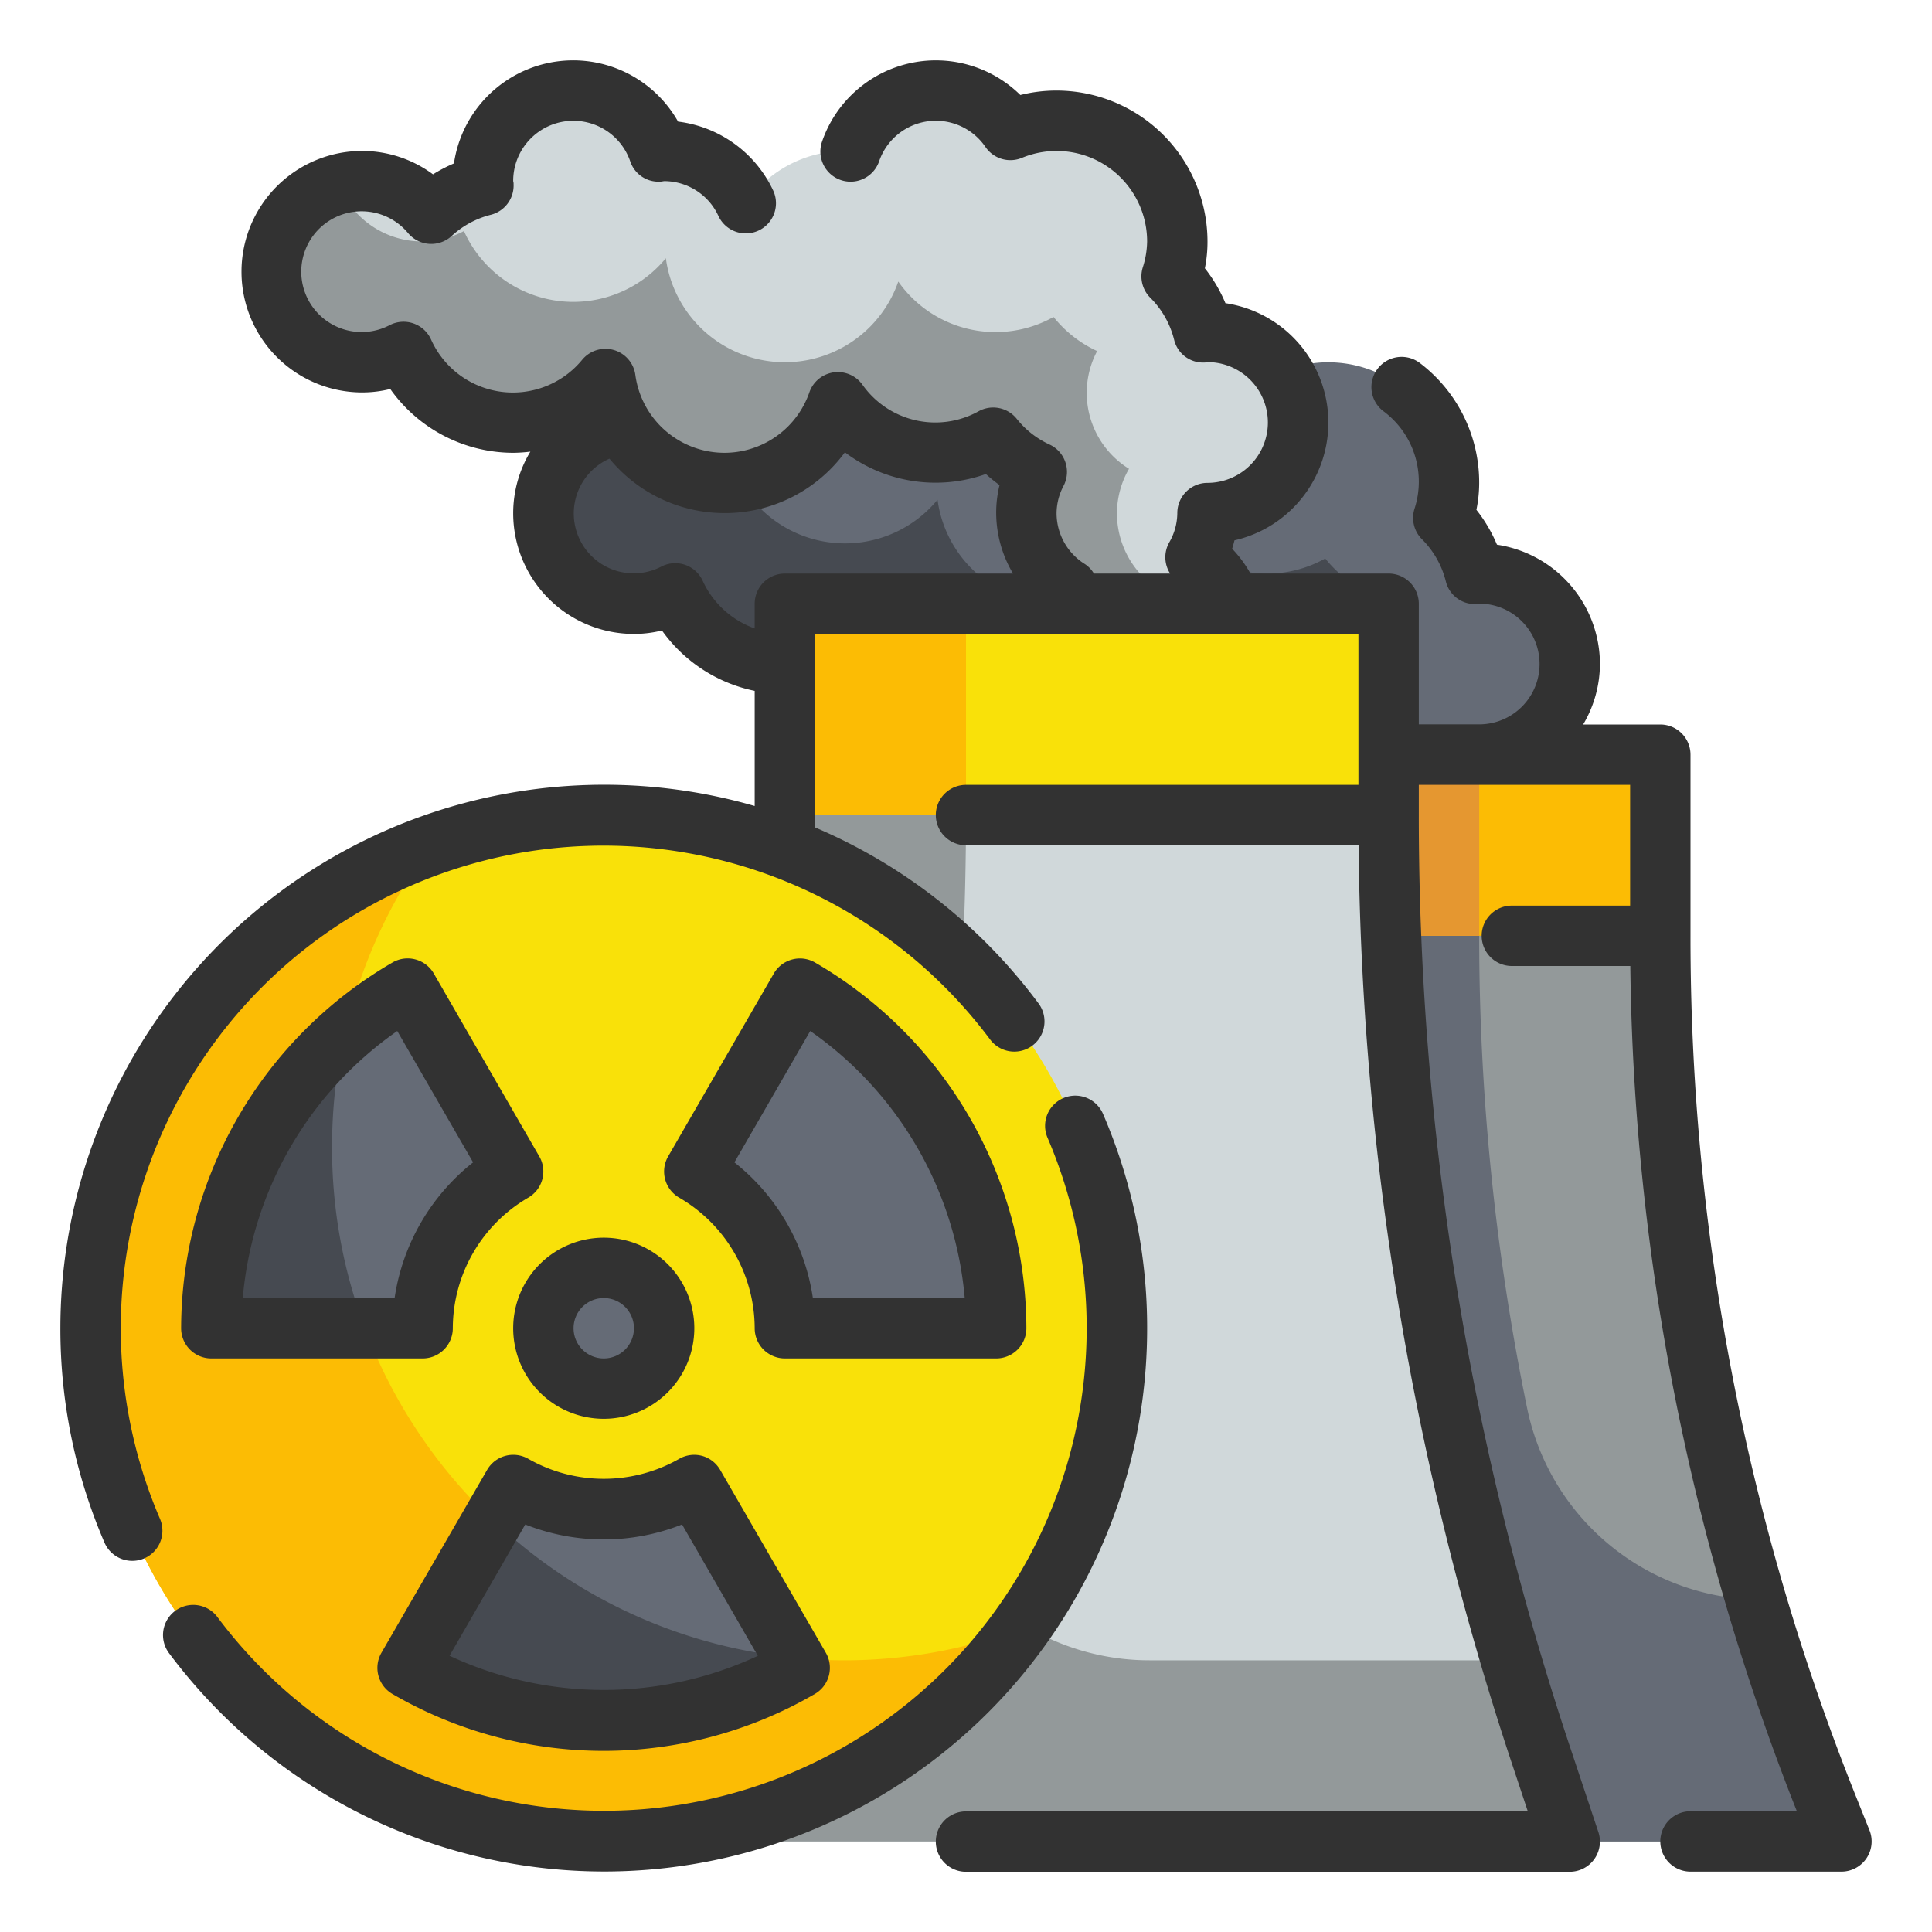 <svg height="512" viewBox="0 0 64 64" width="512" xmlns="http://www.w3.org/2000/svg"><g id="Fill_Outline" data-name="Fill Outline"><g id="Stroke_copy" data-name="Stroke copy"><g><g><path d="m52 22a3 3 0 0 0 -3-3c-.047 0-.091.012-.137.014a3.994 3.994 0 0 0 -1.053-1.858 3.948 3.948 0 0 0 .19-1.156 4 4 0 0 0 -5.527-3.695 2.988 2.988 0 0 0 -5.3.713c-.06 0-.117-.018-.178-.018a3.99 3.99 0 0 0 -3.29 1.732 2.993 2.993 0 0 0 -2.705-1.732c-.061 0-.118.014-.178.018a2.993 2.993 0 0 0 -5.822.982c0 .047.012.091.014.137a3.98 3.98 0 0 0 -1.729.941 3 3 0 1 0 -.917 4.578 3.971 3.971 0 0 0 6.688.9 3.978 3.978 0 0 0 7.7.773 3.936 3.936 0 0 0 5.144 1.171 3.994 3.994 0 0 0 1.444 1.133 2.957 2.957 0 0 0 1.056 3.9 2.97 2.97 0 0 0 -.4 1.467 3 3 0 1 0 4.6-2.53 2.97 2.97 0 0 0 .4-1.47 3 3 0 0 0 3-3z" fill="#656b76"/><path d="m49 28a3 3 0 0 1 -3-3 2.97 2.97 0 0 1 .4-1.47 2.957 2.957 0 0 1 -1.056-3.9 3.994 3.994 0 0 1 -1.444-1.13 3.936 3.936 0 0 1 -5.143-1.173 3.978 3.978 0 0 1 -7.7-.773 3.971 3.971 0 0 1 -6.688-.9 2.966 2.966 0 0 1 -4.148-1.54 2.991 2.991 0 1 0 2.148 5.54 3.971 3.971 0 0 0 6.688.9 3.978 3.978 0 0 0 7.7.773 3.936 3.936 0 0 0 5.143 1.173 3.994 3.994 0 0 0 1.444 1.133 2.957 2.957 0 0 0 1.056 3.9 2.97 2.97 0 0 0 -.4 1.467 3 3 0 0 0 6 0 2.911 2.911 0 0 0 -.24-1.109 2.981 2.981 0 0 1 -.76.109z" fill="#464a51"/><path d="m61 61h-26l.429-1.073a77.889 77.889 0 0 0 5.571-28.927h14a77.889 77.889 0 0 0 5.571 28.927z" fill="#93999a"/><path d="m58.17 52.989a7.948 7.948 0 0 1 -7.57-6.282 77.8 77.8 0 0 1 -1.6-15.707h-8a77.889 77.889 0 0 1 -5.571 28.927l-.429 1.073h26l-.429-1.073q-1.371-3.415-2.401-6.938z" fill="#656b76"/><path d="m41 25h14v6h-14z" fill="#fcbc04"/><path d="m41 25h8v6h-8z" fill="#e59730"/><path d="m43 14a3 3 0 0 0 -3-3c-.047 0-.091.012-.137.014a3.994 3.994 0 0 0 -1.053-1.858 3.948 3.948 0 0 0 .19-1.156 4 4 0 0 0 -5.527-3.695 2.988 2.988 0 0 0 -5.295.713c-.06-.003-.117-.018-.178-.018a3.99 3.99 0 0 0 -3.29 1.732 2.993 2.993 0 0 0 -2.71-1.732c-.061 0-.118.014-.178.018a2.993 2.993 0 0 0 -5.822.982c0 .047.012.091.014.137a3.98 3.98 0 0 0 -1.729.941 3 3 0 1 0 -.917 4.578 3.971 3.971 0 0 0 6.688.9 3.978 3.978 0 0 0 7.7.773 3.936 3.936 0 0 0 5.144 1.171 3.994 3.994 0 0 0 1.444 1.133 2.957 2.957 0 0 0 1.056 3.9 2.97 2.97 0 0 0 -.4 1.467 3 3 0 1 0 4.6-2.53 2.97 2.97 0 0 0 .4-1.47 3 3 0 0 0 3-3z" fill="#d0d8da"/><path d="m40 20a3 3 0 0 1 -3-3 2.97 2.97 0 0 1 .4-1.47 2.957 2.957 0 0 1 -1.056-3.9 3.994 3.994 0 0 1 -1.444-1.13 3.936 3.936 0 0 1 -5.143-1.173 3.978 3.978 0 0 1 -7.7-.773 3.971 3.971 0 0 1 -6.688-.9 2.966 2.966 0 0 1 -4.148-1.54 2.991 2.991 0 1 0 2.148 5.54 3.971 3.971 0 0 0 6.688.9 3.978 3.978 0 0 0 7.7.773 3.936 3.936 0 0 0 5.143 1.173 3.994 3.994 0 0 0 1.444 1.133 2.957 2.957 0 0 0 1.056 3.9 2.97 2.97 0 0 0 -.4 1.467 3 3 0 0 0 6 0 2.911 2.911 0 0 0 -.24-1.109 2.981 2.981 0 0 1 -.76.109z" fill="#93999a"/><path d="m52 61h-32l.94-2.821a98.578 98.578 0 0 0 5.06-31.179h20a98.578 98.578 0 0 0 5.06 31.179z" fill="#d0d8da"/><path d="m26 20h20v7h-20z" fill="#f9e109"/><path d="m50.071 55h-11.971a7.977 7.977 0 0 1 -7.867-9.436 98.364 98.364 0 0 0 1.767-18.564h-6a98.578 98.578 0 0 1 -5.06 31.179l-.94 2.821h32l-.94-2.821c-.352-1.054-.674-2.115-.989-3.179z" fill="#93999a"/><path d="m26 20h6v7h-6z" fill="#fcbc04"/></g><g><circle cx="20" cy="44" fill="#f9e109" r="17"/><path d="m28 55a16.978 16.978 0 0 1 -13.737-26.986 16.989 16.989 0 1 0 19.474 25.972 16.919 16.919 0 0 1 -5.737 1.014z" fill="#fcbc04"/><g fill="#656b76"><circle cx="20" cy="44" r="2"/><path d="m17 38.808-3.5-6.058a12.984 12.984 0 0 0 -6.5 11.25h7a5.991 5.991 0 0 1 3-5.192z"/><path d="m20 50a5.965 5.965 0 0 1 -3-.808l-3.5 6.058a12.928 12.928 0 0 0 12.99 0l-3.49-6.058a5.965 5.965 0 0 1 -3 .808z"/><path d="m26.5 32.75-3.5 6.058a5.991 5.991 0 0 1 3 5.192h7a12.984 12.984 0 0 0 -6.5-11.25z"/></g><path d="m12.09 44h-5.09a12.99 12.99 0 0 1 4.41-9.75 17.169 17.169 0 0 0 -.41 3.75 16.854 16.854 0 0 0 1.09 6z" fill="#464a51"/><path d="m26.49 55.25a12.909 12.909 0 0 1 -12.98 0l2.82-4.9a16.809 16.809 0 0 0 9.97 4.56z" fill="#464a51"/></g></g></g><g id="Stroke_Cut_copy_2" data-name="Stroke Cut copy 2"><g fill="#323232"><path d="m61.929 60.629-.429-1.073a76.552 76.552 0 0 1 -5.5-28.556v-6a1 1 0 0 0 -1-1h-2.556a3.959 3.959 0 0 0 .556-2 4.007 4.007 0 0 0 -3.411-3.957 4.939 4.939 0 0 0 -.681-1.155 4.458 4.458 0 0 0 .092-.888 4.969 4.969 0 0 0 -1.961-3.971 1 1 0 0 0 -1.217 1.588 2.905 2.905 0 0 1 1.032 3.247 1 1 0 0 0 .252 1 2.987 2.987 0 0 1 .789 1.394.987.987 0 0 0 1.011.751c.054 0 .107-.009.094-.013a2 2 0 0 1 0 4h-2v-3.996a1 1 0 0 0 -1-1h-4.576a3.993 3.993 0 0 0 -.608-.823c.03-.092.055-.184.078-.278a4 4 0 0 0 -.3-7.856 4.939 4.939 0 0 0 -.681-1.155 4.458 4.458 0 0 0 .087-.888 5.006 5.006 0 0 0 -5-5 4.927 4.927 0 0 0 -1.2.147 3.987 3.987 0 0 0 -6.568 1.542 1 1 0 0 0 1.889.658 1.987 1.987 0 0 1 3.525-.476 1 1 0 0 0 1.207.358 3 3 0 0 1 4.147 2.771 2.962 2.962 0 0 1 -.146.864 1 1 0 0 0 .252 1 2.987 2.987 0 0 1 .789 1.394.984.984 0 0 0 1.011.751c.054 0 .107-.009.094-.013a2 2 0 0 1 0 4 1 1 0 0 0 -1 1 1.96 1.96 0 0 1 -.27.976 1 1 0 0 0 .032 1.028h-2.524a.985.985 0 0 0 -.3-.315 1.989 1.989 0 0 1 -.938-1.685 1.962 1.962 0 0 1 .233-.908 1 1 0 0 0 .057-.786.994.994 0 0 0 -.529-.583 2.974 2.974 0 0 1 -1.082-.851 1 1 0 0 0 -1.256-.251 2.954 2.954 0 0 1 -3.855-.879 1 1 0 0 0 -1.755.251 2.978 2.978 0 0 1 -5.767-.578 1 1 0 0 0 -1.758-.5 2.97 2.97 0 0 1 -5.01-.671 1 1 0 0 0 -1.368-.474 2 2 0 1 1 .611-3.045 1 1 0 0 0 1.445.088 2.991 2.991 0 0 1 1.3-.7 1 1 0 0 0 .747-1.013.308.308 0 0 0 -.013-.1 1.993 1.993 0 0 1 3.878-.653.987.987 0 0 0 1.01.669c.024 0 .088-.013.112-.016a1.981 1.981 0 0 1 1.8 1.157 1 1 0 1 0 1.81-.851 4.021 4.021 0 0 0 -3.148-2.278 3.991 3.991 0 0 0 -7.424 1.385 5.078 5.078 0 0 0 -.694.362 3.957 3.957 0 0 0 -2.344-.775 4 4 0 0 0 0 8 3.84 3.84 0 0 0 .928-.114 5 5 0 0 0 4.072 2.114 4.883 4.883 0 0 0 .569-.039 3.953 3.953 0 0 0 -.569 2.039 4 4 0 0 0 4 4 3.84 3.84 0 0 0 .928-.114 5.011 5.011 0 0 0 3.072 2v3.814a18.013 18.013 0 0 0 -23 17.3 17.868 17.868 0 0 0 1.461 7.1 1 1 0 0 0 .919.605.989.989 0 0 0 .4-.082 1 1 0 0 0 .52-1.309 15.988 15.988 0 0 1 27.5-15.878 1 1 0 0 0 1.6-1.2 17.98 17.98 0 0 0 -7.4-5.826v-6.41h18v5h-13a1 1 0 0 0 0 2h13.005a99.367 99.367 0 0 0 5.106 30.5l.5 1.505h-18.611a1 1 0 0 0 0 2h20a1 1 0 0 0 .948-1.316l-.94-2.822a97.406 97.406 0 0 1 -5.008-30.867v-1h7v4h-3.918a1 1 0 1 0 0 2h3.924a78.5 78.5 0 0 0 5.518 28h-3.524a1 1 0 0 0 0 2h5a1 1 0 0 0 .929-1.371zm-35.929-41.629a1 1 0 0 0 -1 1v.818a3.01 3.01 0 0 1 -1.722-1.577 1 1 0 0 0 -1.368-.474 1.984 1.984 0 1 1 -1.721-3.573 4.944 4.944 0 0 0 7.8-.21 4.979 4.979 0 0 0 4.669.719 5.264 5.264 0 0 0 .453.367 3.8 3.8 0 0 0 -.111.93 3.947 3.947 0 0 0 .558 2z"/><path d="m38 44a17.868 17.868 0 0 0 -1.461-7.1 1 1 0 0 0 -1.838.79 15.988 15.988 0 0 1 -27.501 15.874 1 1 0 0 0 -1.6 1.2 17.984 17.984 0 0 0 32.4-10.764z"/><path d="m17 44a3 3 0 1 0 3-3 3 3 0 0 0 -3 3zm4 0a1 1 0 1 1 -1-1 1 1 0 0 1 1 1z"/><path d="m14.371 32.25a1 1 0 0 0 -1.371-.365 14.046 14.046 0 0 0 -7 12.115 1 1 0 0 0 1 1h7a1 1 0 0 0 1-1 5.018 5.018 0 0 1 2.5-4.327 1 1 0 0 0 .365-1.365zm-1.299 10.75h-5.03a12.057 12.057 0 0 1 5.118-8.847l2.512 4.352a7.043 7.043 0 0 0 -2.6 4.495z"/><path d="m23.257 48.227a1 1 0 0 0 -.76.1 5.049 5.049 0 0 1 -4.994 0 1 1 0 0 0 -1.367.365l-3.5 6.058a1 1 0 0 0 .364 1.365 13.925 13.925 0 0 0 13.992 0 1 1 0 0 0 .365-1.365l-3.5-6.058a1 1 0 0 0 -.6-.465zm-8.365 6.622 2.508-4.349a7.05 7.05 0 0 0 5.194 0l2.511 4.352a12.086 12.086 0 0 1 -10.213-.003z"/><path d="m34 44a14.046 14.046 0 0 0 -7-12.115 1 1 0 0 0 -1.367.365l-3.5 6.058a1 1 0 0 0 .365 1.365 5.018 5.018 0 0 1 2.502 4.327 1 1 0 0 0 1 1h7a1 1 0 0 0 1-1zm-7.072-1a7.043 7.043 0 0 0 -2.6-4.495l2.512-4.352a12.057 12.057 0 0 1 5.118 8.847z"/></g></g></g></svg>